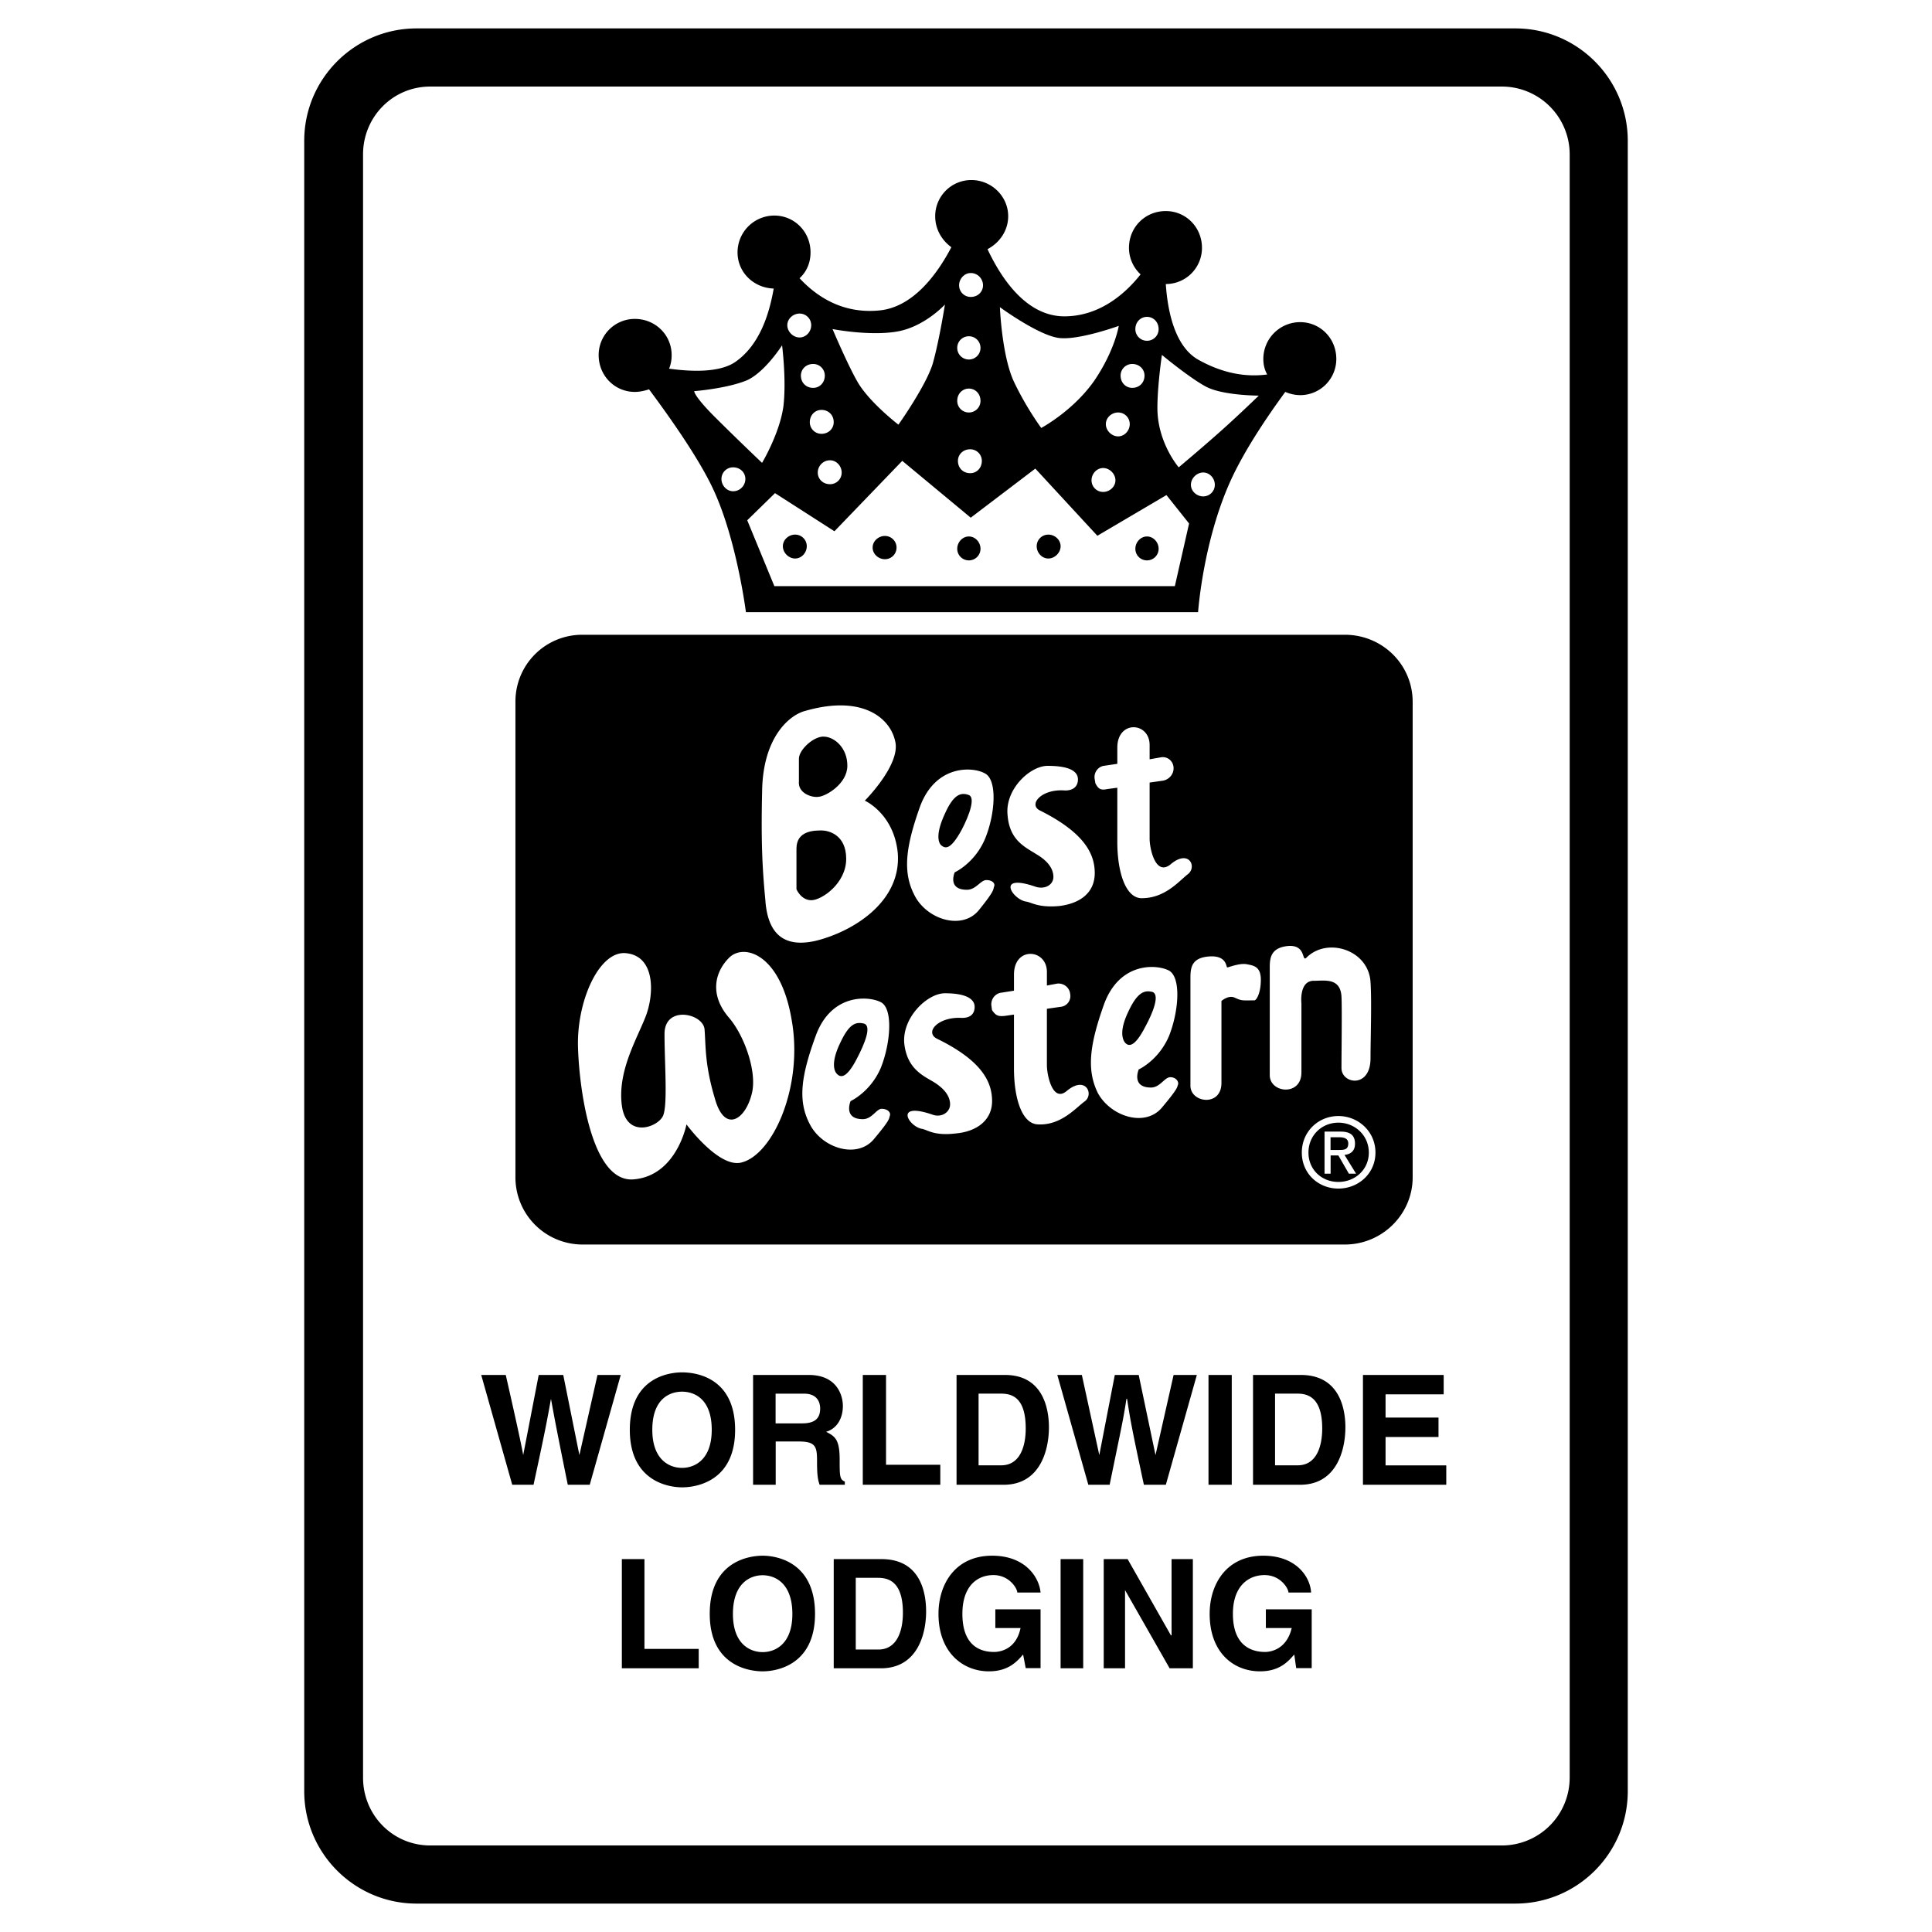 <?xml version="1.0" encoding="UTF-8"?> <svg xmlns="http://www.w3.org/2000/svg" width="2500" height="2500" viewBox="0 0 192.756 192.756"><g fill-rule="evenodd" clip-rule="evenodd"><path fill="#fff" d="M0 0h192.756v192.756H0V0z"></path><path d="M79.463 84.66v4.06s.451 1.095 1.482 1.095 3.48-1.675 3.48-4.125c0-2.449-1.805-2.835-2.449-2.835-.709.001-2.513.001-2.513 1.805zM79.708 75.689v2.256c-.129 1.224 1.354 1.675 1.998 1.546.709-.064 2.835-1.289 2.835-3.093s-1.289-2.835-2.255-2.9c-1.031-.129-2.578 1.289-2.578 2.191zM95.954 82.778c.773-1.482 1.419-3.287.645-3.48-.774-.258-1.482 0-2.32 1.869-.902 1.934-.708 2.836-.387 3.158.386.322.901.58 2.062-1.547zM114.264 102.443c.773-1.416 1.482-3.221.709-3.479-.773-.193-1.482 0-2.385 1.934-.902 1.869-.645 2.77-.322 3.156.322.323.902.516 1.998-1.611zM85.501 105.602c.773-1.482 1.482-3.223.709-3.48-.838-.193-1.482 0-2.385 1.934-.902 1.869-.645 2.771-.322 3.094.323.321.903.579 1.998-1.548z"></path><path d="M134.174 63.33H58.128a6.657 6.657 0 0 0-6.703 6.702v47.433a6.696 6.696 0 0 0 6.703 6.701h76.046c3.738 0 6.768-3.027 6.768-6.701V70.032c-.001-3.738-3.03-6.702-6.768-6.702zm-29.656 13.079c2.127 0 3.029.516 3.029 1.353 0 .774-.58 1.16-1.418 1.096-2.256-.129-3.543 1.417-2.385 1.998 4.512 2.256 5.479 4.382 5.479 6.251 0 1.933-1.418 3.029-3.545 3.287-2.127.193-2.771-.387-3.35-.451-1.354-.258-2.965-2.835.965-1.482.967.322 1.805-.193 1.805-.967 0-.837-.58-1.611-1.676-2.255-1.094-.708-2.705-1.353-2.898-3.931-.258-2.579 2.255-4.899 3.994-4.899zm-12.746 4.114c1.546-4.253 5.284-4.06 6.509-3.352 1.225.645 1.031 3.996 0 6.51-1.031 2.449-3.029 3.351-3.029 3.351s-.773 1.74 1.224 1.74c.902 0 1.354-.967 1.934-.967s.902.323.773.645.129.322-1.547 2.385c-1.675 1.998-5.156.902-6.38-1.482-1.224-2.321-.901-4.834.516-8.83zm-17.804 35.461c-2.255.58-5.478-3.803-5.478-3.803s-.967 5.09-5.22 5.479c-4.382.449-5.542-9.604-5.607-13.406-.064-4.574 2.191-9.473 4.833-9.151 2.965.322 2.771 4.254 1.869 6.444-.902 2.256-2.771 5.414-2.32 8.766.451 3.352 3.673 2.127 4.125.967s.129-5.221.129-8.121c0-2.898 3.866-2.062 3.995-.451.129 1.547 0 3.48 1.031 6.896.967 3.48 3.029 2.127 3.673-.451.58-2.127-.709-5.801-2.256-7.605-1.998-2.318-1.417-4.574 0-5.993 1.483-1.482 5.156-.387 6.251 6.252 1.162 6.572-1.868 13.404-5.025 14.177zm14.827-4.711c-.129.385.064.385-1.611 2.385-1.676 1.996-5.156.902-6.38-1.482-1.225-2.32-.902-4.77.58-8.83 1.546-4.254 5.285-3.996 6.509-3.352 1.225.645.967 4.061 0 6.51-1.031 2.449-3.029 3.352-3.029 3.352s-.773 1.803 1.225 1.803c.903 0 1.354-1.031 1.869-1.031.58-.001.902.323.837.645zm-7.409-17.408c-3.673.838-4.833-1.289-5.027-4.06-.257-2.771-.451-5.349-.322-10.827.064-5.478 2.771-7.669 4.317-8.056 5.607-1.611 8.442.645 8.958 3.029.58 2.32-3.029 5.929-3.029 5.929s2.9 1.289 3.287 5.22c.388 4.899-4.51 7.862-8.184 8.765zm13.986 19.217c-2.127.258-2.772-.322-3.352-.451-1.353-.193-2.899-2.771 1.031-1.418.902.322 1.74-.258 1.74-1.031s-.516-1.547-1.675-2.254c-1.096-.645-2.643-1.354-2.9-3.867-.193-2.578 2.32-4.963 4.06-4.963 2.127 0 2.964.58 2.964 1.354s-.515 1.16-1.417 1.096c-2.256-.064-3.544 1.418-2.384 2.062 4.511 2.191 5.542 4.318 5.542 6.25-.001 1.869-1.483 3.029-3.609 3.222zm12.88-3.219c-.902.643-2.385 2.447-4.705 2.318-1.609-.064-2.383-2.643-2.383-5.605v-5.35l-.902.129c-.645.064-.902 0-1.289-.58l-.064-.451c-.064-.645.387-1.225 1.031-1.289l1.225-.193V97.23c0-2.835 3.285-2.578 3.285-.258v1.354l1.031-.193c.645-.064 1.225.387 1.289 1.031a1.076 1.076 0 0 1-.967 1.289l-1.354.193v5.607c0 1.031.58 3.801 1.998 2.578 1.869-1.546 2.707.321 1.805 1.032zm9.289-1.683c-.129.322.064.322-1.611 2.32s-5.092.902-6.381-1.418c-1.16-2.32-.838-4.832.58-8.828 1.547-4.318 5.285-4.061 6.51-3.416 1.223.709.967 4.061 0 6.51-1.031 2.447-3.029 3.35-3.029 3.35s-.773 1.805 1.225 1.805c.902 0 1.354-1.031 1.932-1.031.514-.001.838.385.774.708zm.959-20.953c-.902.708-2.32 2.449-4.705 2.384-1.547-.129-2.32-2.707-2.32-5.606v-5.414l-.965.129c-.645.129-.902.064-1.225-.581l-.064-.386c-.129-.645.322-1.289.965-1.354l1.289-.193v-1.611c0-2.771 3.223-2.578 3.223-.257v1.418l1.096-.193c.645-.129 1.225.322 1.289.966s-.387 1.225-1.031 1.354l-1.354.193v5.607c0 .966.58 3.738 2.062 2.577 1.869-1.612 2.707.258 1.74.967zm6.652 12.58c-1.225 0-1.225.064-1.934-.258-.645-.322-1.354.322-1.354.322v8.186c0 2.383-3.094 1.996-3.094.258V97.551c0-1.031.129-1.997 1.869-2.126 1.805-.129 1.676 1.095 1.805 1.095s1.225-.451 1.934-.321c.645.128 1.416.192 1.416 1.546s-.448 2.062-.642 2.062zm4.69 7.199c0 2.385-3.158 2.062-3.158.258V96.5c0-.966.129-1.997 1.934-2.126 1.74-.065 1.225 1.675 1.74 1.16 2.062-2.062 6.188-.774 6.379 2.448.131 1.869 0 5.801 0 7.605 0 3.029-2.898 2.578-2.898.967 0-1.547.064-5.93 0-7.154-.129-1.869-1.676-1.547-2.771-1.547-1.482 0-1.225 2.256-1.225 2.256v6.897h-.001zm3.687 11.578c-1.99 0-3.646-1.492-3.646-3.592s1.656-3.646 3.646-3.646c1.988 0 3.701 1.547 3.701 3.646s-1.712 3.592-3.701 3.592z"></path><path d="M134.518 114.072c0-.498-.443-.609-.885-.609h-.885v1.271h.775c.551 0 .995 0 .995-.662z"></path><path d="M133.529 112.008c-1.658 0-2.984 1.271-2.984 2.984s1.326 2.93 2.984 2.93c1.656 0 3.039-1.217 3.039-2.93s-1.382-2.984-3.039-2.984zm1.049 5.092l-1.049-1.822h-.773v1.822h-.607v-4.2h1.602c.994 0 1.438.387 1.438 1.217 0 .717-.443 1.049-1.051 1.105l1.16 1.877h-.72v.001zM114.436 55.909c.645 0 1.16-.515 1.16-1.16 0-.644-.516-1.225-1.16-1.225s-1.16.581-1.16 1.225a1.154 1.154 0 0 0 1.16 1.16zM104.592 55.722c.645 0 1.225-.58 1.225-1.224 0-.645-.58-1.16-1.225-1.16s-1.16.516-1.16 1.16c0 .644.515 1.224 1.16 1.224zM96.665 55.909c.644 0 1.16-.515 1.16-1.16 0-.644-.516-1.225-1.16-1.225-.645 0-1.161.581-1.161 1.225 0 .645.516 1.16 1.161 1.16zM88.287 55.792c.645 0 1.16-.515 1.16-1.16 0-.644-.516-1.16-1.16-1.16-.644 0-1.224.516-1.224 1.16-.001.645.58 1.16 1.224 1.16zM79.331 55.722c.644 0 1.16-.58 1.16-1.224 0-.645-.516-1.16-1.16-1.16-.645 0-1.225.516-1.225 1.16 0 .644.581 1.224 1.225 1.224z"></path><path d="M129.717 32.141a3.672 3.672 0 0 0-3.674 3.673c0 .58.129 1.096.387 1.547-1.932.258-4.252 0-6.895-1.482-2.256-1.289-3.029-4.64-3.223-7.54a3.603 3.603 0 0 0 3.609-3.609c0-2.062-1.611-3.673-3.609-3.673-2.062 0-3.674 1.611-3.674 3.673 0 1.031.451 1.998 1.16 2.643-1.676 2.126-4.254 4.188-7.605 4.188-3.672 0-6.186-3.544-7.668-6.702 1.225-.645 2.062-1.869 2.062-3.287 0-1.998-1.676-3.609-3.674-3.609a3.603 3.603 0 0 0-3.608 3.609c0 1.289.645 2.385 1.611 3.093-1.482 2.835-3.931 6.058-7.282 6.316-3.609.322-6.187-1.418-7.862-3.223.709-.645 1.095-1.546 1.095-2.578 0-2.062-1.611-3.673-3.609-3.673a3.671 3.671 0 0 0-3.673 3.673c0 1.998 1.61 3.544 3.608 3.609-.451 2.578-1.418 5.671-3.867 7.347-1.547 1.031-4.253.967-6.574.645.193-.451.258-.902.258-1.354 0-1.998-1.611-3.609-3.674-3.609a3.603 3.603 0 0 0-3.608 3.609c0 2.062 1.611 3.674 3.608 3.674.516 0 1.031-.129 1.418-.258 2.062 2.771 5.027 6.96 6.445 10.054 2.319 5.026 3.222 12.18 3.222 12.18h45.113s.451-6.638 3.029-12.632c1.354-3.158 3.736-6.702 5.67-9.344a3.83 3.83 0 0 0 1.482.322 3.603 3.603 0 0 0 3.609-3.609c.002-2.063-1.609-3.673-3.607-3.673zm-15.281-.527c.645 0 1.16.516 1.16 1.225 0 .645-.516 1.16-1.16 1.16s-1.16-.515-1.16-1.16c-.001-.71.515-1.225 1.16-1.225zm-1.473 4.7c.709 0 1.225.516 1.225 1.16 0 .709-.516 1.224-1.225 1.224-.645 0-1.16-.515-1.16-1.224 0-.644.515-1.16 1.16-1.16zm-2.633 6c0-.645.58-1.16 1.225-1.16s1.16.516 1.16 1.16c0 .644-.516 1.224-1.16 1.224s-1.225-.58-1.225-1.224zm.957 5.606c0 .645-.58 1.16-1.223 1.16a1.156 1.156 0 0 1-1.162-1.16c0-.645.516-1.225 1.162-1.225.643.001 1.223.581 1.223 1.225zm-5.404-14.181c1.998.129 5.736-1.224 5.736-1.224s-.387 2.449-2.449 5.478c-2.127 3.029-5.285 4.704-5.285 4.704s-1.482-1.998-2.707-4.576c-1.225-2.578-1.418-7.475-1.418-7.475s4.125 3.028 6.123 3.093zm-9.032-6.498c.709 0 1.225.58 1.225 1.225s-.516 1.16-1.225 1.16c-.645 0-1.16-.516-1.16-1.16s.516-1.225 1.16-1.225zm-.186 6.308c.644 0 1.16.515 1.16 1.159s-.516 1.16-1.16 1.16c-.645 0-1.161-.516-1.161-1.16s.516-1.159 1.161-1.159zm1.294 12.436c0 .709-.516 1.225-1.16 1.225-.709 0-1.225-.516-1.225-1.225 0-.644.516-1.16 1.225-1.16.644.001 1.16.516 1.16 1.16zm-1.294-7.216c.644 0 1.16.516 1.16 1.225 0 .645-.516 1.16-1.16 1.16a1.156 1.156 0 0 1-1.161-1.16c0-.709.516-1.225 1.161-1.225zm-7.221-5.68c2.771-.451 4.833-2.707 4.833-2.707s-.58 3.673-1.225 5.929c-.709 2.255-3.416 6.058-3.416 6.058s-2.771-2.126-3.995-4.125c-.967-1.61-2.578-5.413-2.578-5.413s3.61.71 6.381.258zm-5.469 14.06c0 .645-.516 1.16-1.16 1.16-.709 0-1.225-.516-1.225-1.16s.515-1.225 1.225-1.225c.644 0 1.16.58 1.16 1.225zm-.795-5.027c0 .645-.516 1.16-1.224 1.16a1.156 1.156 0 0 1-1.161-1.16c0-.709.516-1.225 1.161-1.225.709 0 1.224.516 1.224 1.225zm-.888-4.648c0 .709-.516 1.224-1.16 1.224-.709 0-1.225-.515-1.225-1.224 0-.645.516-1.16 1.225-1.16.644 0 1.16.516 1.16 1.16zm-2.517-6.188c.645 0 1.161.516 1.161 1.16 0 .645-.516 1.224-1.161 1.224-.644 0-1.224-.58-1.224-1.224s.58-1.16 1.224-1.16zM73.14 49.011c-.645 0-1.16-.581-1.16-1.225 0-.645.516-1.16 1.16-1.16.708 0 1.225.516 1.225 1.16 0 .644-.516 1.225-1.225 1.225zm-1.816-7.406c-2.126-2.127-2.062-2.578-2.062-2.578s3.287-.258 5.285-1.096c1.804-.838 3.48-3.48 3.48-3.48s.451 3.48.129 6.123c-.387 2.707-2.126 5.606-2.126 5.606s-2.579-2.448-4.706-4.575zm45.891 16.876H77.259l-2.707-6.573 2.771-2.707 5.929 3.803 6.767-7.025 6.831 5.671 6.445-4.898 6.188 6.702 6.895-4.06 2.256 2.836-1.419 6.251zm2.828-8.956c-.645 0-1.225-.516-1.225-1.16 0-.644.58-1.224 1.225-1.224s1.16.58 1.16 1.224-.515 1.16-1.16 1.16zm1.746-6.509c-1.805 1.611-4.188 3.609-4.188 3.609s-2.127-2.449-2.127-5.929c0-2.256.451-5.285.451-5.285s2.707 2.256 4.381 3.158c1.676.902 5.285.902 5.285.902s-2.062 1.999-3.802 3.545zM105.488 137.18l3.094 10.955h2.127c1.16-5.67 1.354-6.443 1.676-8.57h.064c.322 2.127.516 3.158 1.676 8.57h2.191l3.094-10.955h-2.32l-1.805 7.992-1.676-7.992h-2.385l-1.547 7.992-1.74-7.992h-2.449zM48.011 137.18l3.094 10.955h2.126c1.224-5.67 1.354-6.443 1.74-8.57.387 2.127.58 3.158 1.676 8.57h2.191l3.093-10.955h-2.32l-1.805 7.992-1.611-7.992h-2.449l-1.547 7.992c-.193-1.225-1.74-7.992-1.74-7.992h-2.448zM68.057 136.922c-1.417 0-5.22.58-5.22 5.734 0 5.092 3.802 5.736 5.22 5.736 1.483 0 5.285-.645 5.285-5.736-.001-5.154-3.802-5.734-5.285-5.734zm-.011 9.529c-1.225 0-2.965-.773-2.965-3.801 0-3.094 1.74-3.803 2.965-3.803 1.224 0 2.964.709 2.964 3.803.001 3.028-1.739 3.801-2.964 3.801zM76.095 155.213c-1.482 0-5.284.645-5.284 5.801 0 5.092 3.802 5.736 5.284 5.736 1.418 0 5.22-.645 5.22-5.736 0-5.157-3.802-5.801-5.22-5.801zm-.005 9.619c-1.225 0-2.965-.773-2.965-3.803 0-3.094 1.74-3.867 2.965-3.867s2.965.773 2.965 3.867c0 3.03-1.74 3.803-2.965 3.803zM99.305 160.562v1.869h2.514c-.451 2.191-2.127 2.385-2.643 2.385-1.547 0-3.158-.773-3.158-3.803 0-2.771 1.482-3.867 3.093-3.867s2.385 1.354 2.385 1.74h2.32c-.129-1.482-1.482-3.674-4.834-3.674-3.673 0-5.349 2.836-5.349 5.801 0 3.867 2.449 5.736 5.027 5.736 1.998 0 2.836-1.031 3.416-1.676l.258 1.354h1.482v-5.865h-4.511zM126.295 160.562v1.869h2.578c-.516 2.191-2.191 2.385-2.643 2.385-1.547 0-3.223-.773-3.223-3.803 0-2.771 1.547-3.867 3.158-3.867s2.385 1.354 2.385 1.74h2.256c-.064-1.482-1.418-3.674-4.77-3.674-3.672 0-5.348 2.836-5.348 5.801 0 3.867 2.385 5.736 5.025 5.736 1.998 0 2.836-1.031 3.416-1.676l.193 1.354h1.547v-5.865h-4.574zM129.783 137.18h-4.768v10.955h4.703c3.609 0 4.512-3.414 4.512-5.734 0-2.063-.709-5.221-4.447-5.221zm-.314 9.015h-2.256v-7.154h2.191c.967 0 2.514.258 2.514 3.48 0 1.805-.58 3.674-2.449 3.674zM87.95 155.553h-4.769v10.893h4.705c3.609 0 4.512-3.352 4.512-5.672-.001-2.128-.71-5.221-4.448-5.221zm-.316 9.021h-2.255v-7.154h2.191c.966 0 2.513.26 2.513 3.48 0 1.805-.58 3.674-2.449 3.674zM100.268 137.18h-4.833v10.955h4.705c3.609 0 4.512-3.414 4.512-5.734-.002-2.063-.711-5.221-4.384-5.221zm-.381 9.015h-2.254v-7.154h2.191c1.031 0 2.512.258 2.512 3.48 0 1.805-.58 3.674-2.449 3.674zM83.773 145.621c0-1.996-.451-2.318-1.354-2.77 1.095-.322 1.675-1.354 1.675-2.578 0-.967-.516-3.094-3.416-3.094h-5.542v10.955h2.256v-4.316h2.32c1.74 0 1.805.58 1.805 2.062 0 1.16.064 1.738.258 2.254h2.513v-.322c-.515-.193-.515-.58-.515-2.191zm-3.749-3.611h-2.643v-2.965h2.836c1.354 0 1.611.902 1.611 1.48.001 1.032-.579 1.485-1.804 1.485zM116.887 155.553v7.605h-.065l-4.318-7.605h-2.385v10.892h2.127v-7.799l4.447 7.799h2.319v-10.892h-2.125zM144.037 139.113v-1.933h-8.055v10.955h8.313v-1.934h-6.057v-2.834h5.283v-1.933h-5.283v-2.321h5.799zM88.4 146.139v-8.959h-2.319v10.955h7.733v-1.996H88.4zM64.297 164.512v-8.959h-2.255v10.892h7.669v-1.933h-5.414zM122.893 148.135V137.18h-2.321v10.955h2.321zM108.072 166.445v-10.892h-2.256v10.892h2.256z"></path><path d="M151.189 2.834H41.567c-6.187 0-11.214 5.027-11.214 11.214v164.659c0 6.188 5.027 11.215 11.214 11.215H151.19c6.186 0 11.213-5.027 11.213-11.215V14.048c-.001-6.186-5.028-11.214-11.214-11.214zm5.418 174.521a6.767 6.767 0 0 1-6.768 6.768H42.925c-3.738 0-6.703-3.029-6.703-6.768V15.403c0-3.738 2.965-6.767 6.703-6.767H149.84a6.767 6.767 0 0 1 6.768 6.767v161.952h-.001z"></path></g></svg> 